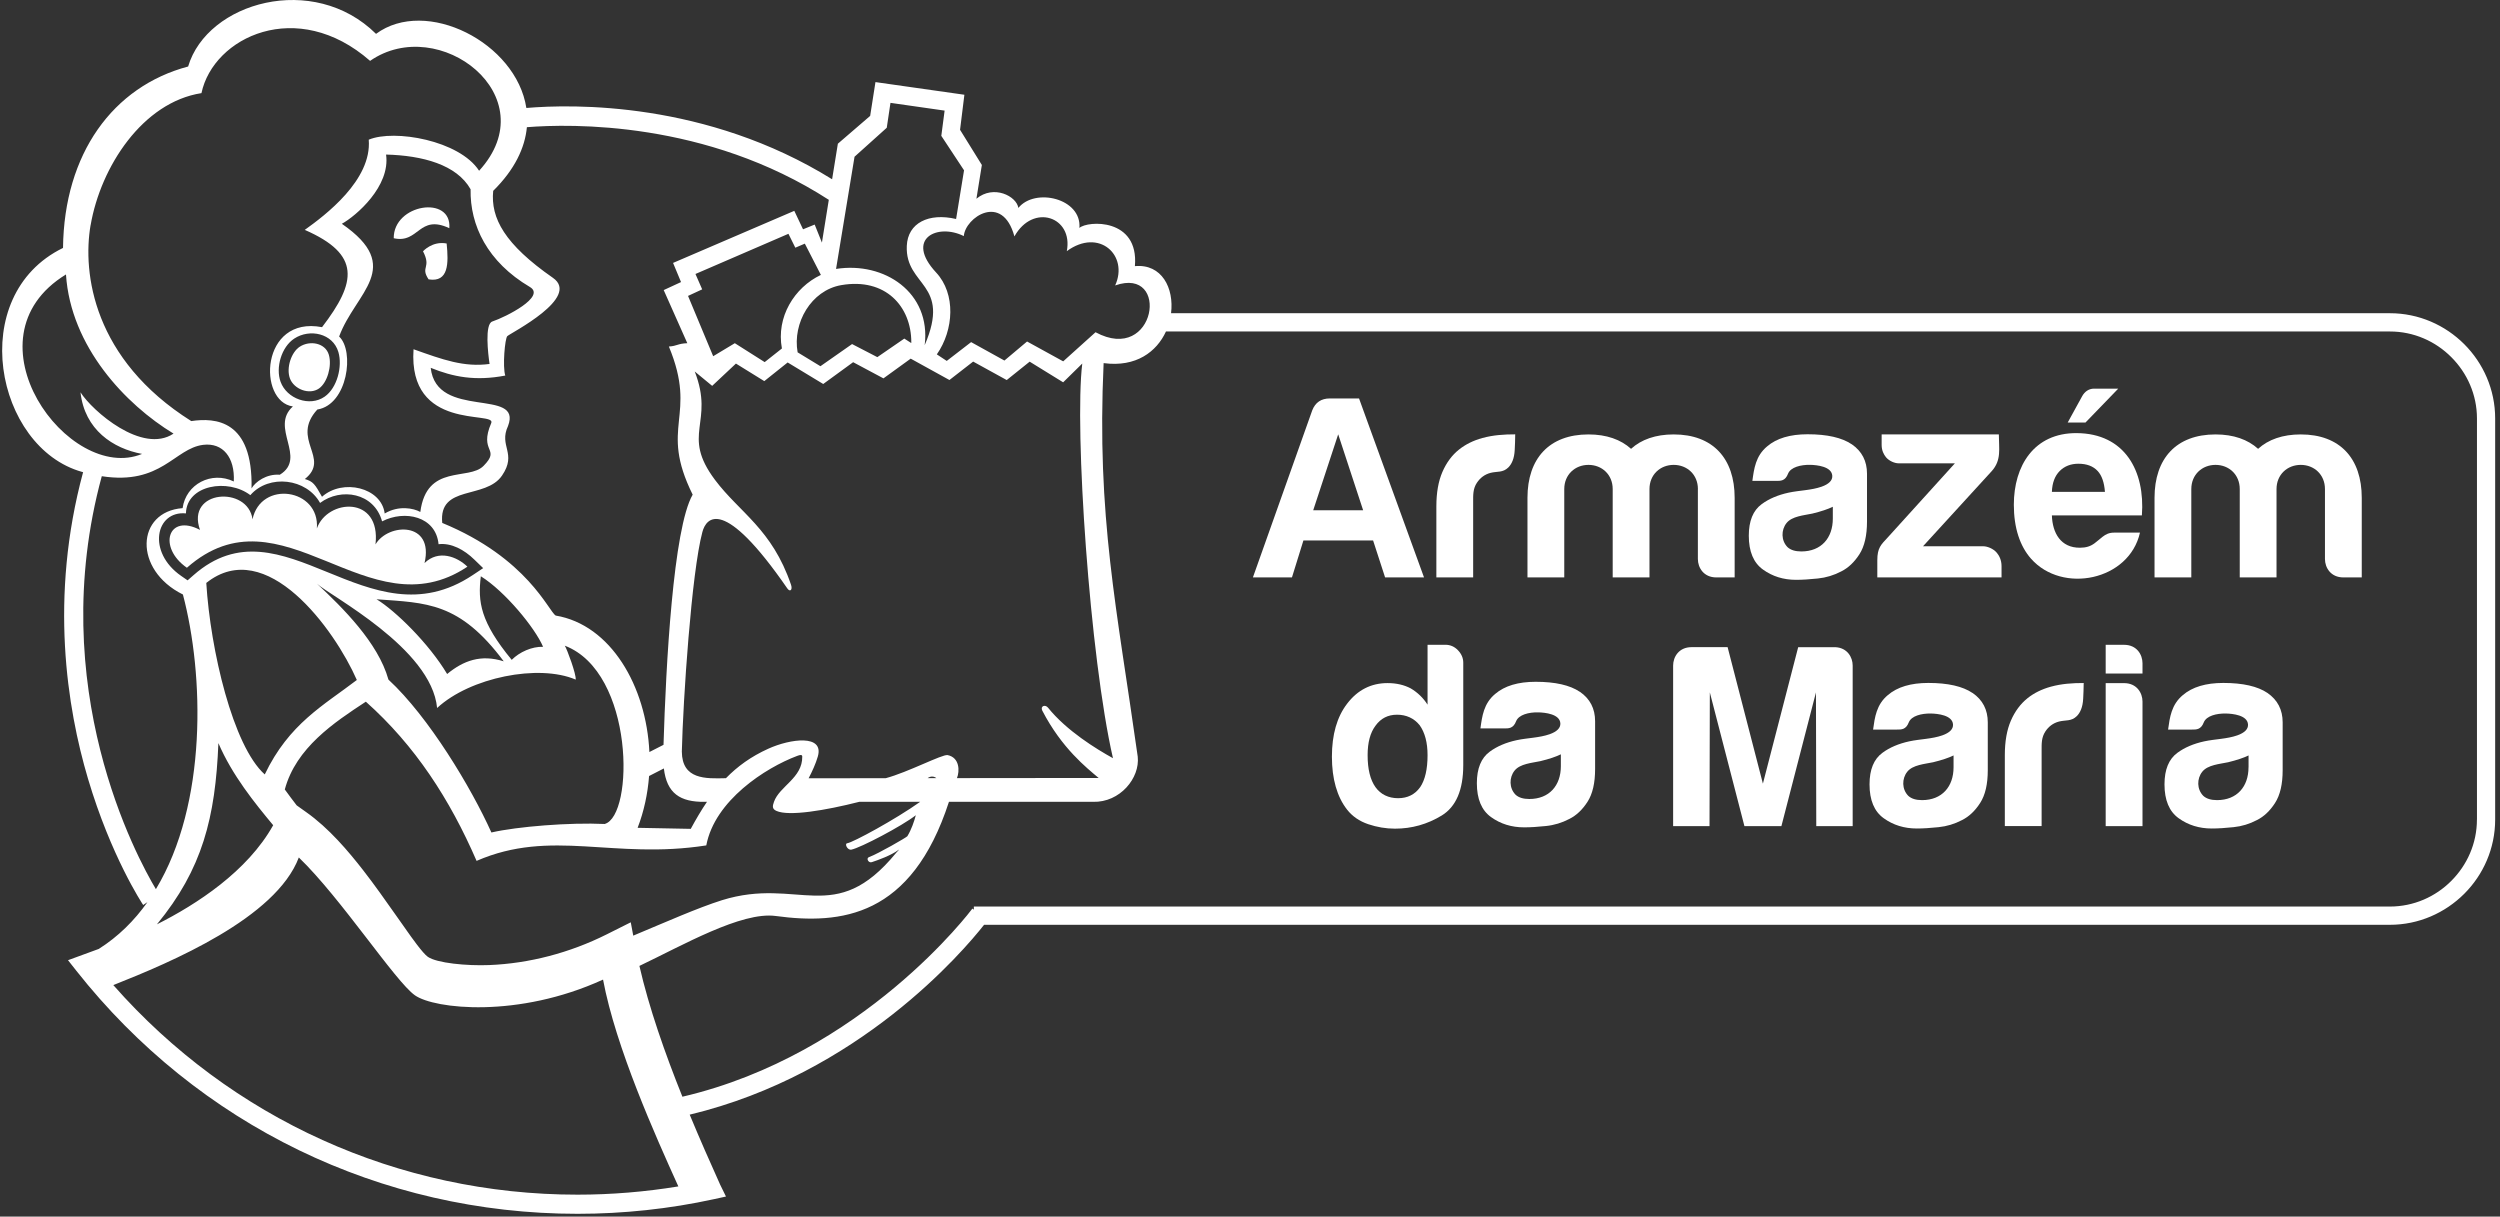 <svg width="187" height="91" viewBox="0 0 187 91" fill="none" xmlns="http://www.w3.org/2000/svg">
<rect x="0" y="0" width="187" height="91" fill="#333333" stroke="none"/>
<path d="M184.32 25.739C182.895 24.318 180.929 23.429 178.771 23.429H87.595C87.83 21.552 86.902 19.718 84.89 19.907C85.208 16.278 81.339 16.502 80.74 17.049C80.92 14.837 77.415 14.017 76.174 15.553C76.042 14.676 74.331 13.788 73.036 14.865L73.443 12.34L71.812 9.709L72.136 7.087L65.484 6.141L65.088 8.669L62.672 10.75L62.242 13.409C52.827 7.568 42.821 7.783 39.371 8.076C38.62 3.183 31.859 -0.23 28.127 2.533C23.447 -2.096 15.499 0.157 14.072 4.975C8.443 6.473 4.794 11.498 4.714 18.545C-2.592 22.116 -0.356 33.486 6.138 35.298C6.164 35.306 6.19 35.312 6.216 35.318C3.682 44.698 5.012 52.958 6.583 58.252C8.302 64.039 10.612 67.547 10.71 67.693L11.028 67.481C10.048 68.862 8.847 70.057 7.388 70.98L5.087 71.823L5.7 72.6C14.823 84.161 28.491 90.793 43.2 90.793C46.639 90.793 50.075 90.424 53.411 89.696L54.303 89.501L53.864 88.604C53.131 86.976 52.348 85.207 51.589 83.376C64.257 80.338 72.055 71.149 73.609 69.175H178.762C180.929 69.175 182.895 68.283 184.325 66.856C185.75 65.434 186.638 63.465 186.638 61.304V31.299C186.638 29.138 185.75 27.167 184.32 25.739ZM75.879 17.683C77.277 15.175 80.295 16.218 79.797 18.786C82.213 17.018 84.44 19.104 83.414 21.351C87.558 19.895 86.469 27.29 81.946 24.851L79.527 27.029L76.825 25.544L75.131 26.969L72.64 25.59L70.817 26.997L70.075 26.507C71.35 24.679 71.508 21.979 70.023 20.385C67.662 17.846 70.135 16.677 72.093 17.66C72.196 16.267 74.982 14.378 75.879 17.686V17.683ZM77.965 53.159C79.427 55.979 81.281 57.432 82.178 58.192L71.58 58.203C71.792 57.682 71.789 56.667 70.883 56.481C70.496 56.401 67.9 57.773 66.252 58.209L60.485 58.215C60.746 57.716 61.021 57.12 61.173 56.587C61.657 54.919 59.135 55.251 57.473 56.002C56.172 56.59 55.157 57.332 54.3 58.209C52.764 58.249 51.021 58.312 51.001 56.22C51.09 52.391 51.726 42.821 52.537 39.797C52.824 38.711 54.114 37.092 58.892 44.016C59.098 44.311 59.298 44.122 59.169 43.741C57.739 39.554 55.329 38.356 53.483 35.897C50.904 32.457 53.472 31.669 51.967 27.788L53.271 28.863L55.048 27.195L57.169 28.508L58.917 27.112L61.577 28.723L63.815 27.092L66.082 28.302L68.12 26.826L71.018 28.425L72.792 27.046L75.303 28.428L77.019 27.052L79.524 28.597L80.954 27.192C80.353 32.07 81.516 49.169 83.25 56.713C82.015 56.031 79.785 54.667 78.389 52.93C78.183 52.678 77.796 52.804 77.962 53.156L77.965 53.159ZM63.678 63.554C64.357 63.422 67.481 61.78 68.504 60.978C68.375 61.453 68.18 62.038 67.871 62.548C67.822 62.629 65.684 63.864 64.999 64.113C64.764 64.199 64.965 64.575 65.211 64.489C65.661 64.343 66.647 63.99 67.209 63.574C67.335 63.483 67.126 63.678 67.025 63.801C62.437 69.387 59.746 65.549 54.002 67.335C52.173 67.914 49.861 68.945 47.367 69.986L47.181 68.988L45.386 69.888C42.624 71.273 39.586 72.067 36.599 72.187C34.908 72.256 32.667 72.038 31.999 71.568C31.612 71.296 30.77 70.098 30.408 69.585L30.251 69.361C30.033 69.054 29.818 68.751 29.603 68.444C28.823 67.338 28.018 66.191 27.164 65.093C26.081 63.703 24.613 61.949 22.888 60.737L22.191 60.241C21.89 59.849 21.592 59.453 21.303 59.052C22.14 55.939 24.983 54.047 27.365 52.486C31.059 55.779 33.647 59.785 35.648 64.394C41.257 61.955 45.882 64.322 52.83 63.236C53.463 59.874 57.258 57.432 59.622 56.544C59.849 56.458 60.006 56.426 60.009 56.596C60.029 58.195 58.304 58.808 57.894 59.975C57.782 60.293 57.739 60.505 58.078 60.657C59.009 61.075 61.723 60.625 64.271 59.977H68.828C66.968 61.302 63.795 63.016 63.38 63.073C63.145 63.104 63.391 63.609 63.675 63.554H63.678ZM23.742 30.632C26.012 30.259 26.531 26.252 25.367 25.172C26.576 21.87 30.299 20.01 25.57 16.74C26.625 16.158 29.216 13.94 28.878 11.561C31.606 11.632 34.163 12.315 35.2 14.157C35.149 16.854 36.453 19.589 39.64 21.469C40.852 22.185 37.843 23.71 36.825 24.048C36.244 24.24 36.507 26.47 36.619 27.224C34.708 27.482 33.137 26.909 30.933 26.123C30.509 32.294 37.084 30.718 36.751 31.629C35.785 33.867 37.49 33.509 36.169 34.848C35.054 35.983 31.916 34.658 31.44 38.295C30.936 38.012 29.821 37.785 28.775 38.41C28.534 36.464 25.636 35.776 24.086 37.158C23.558 36.218 23.43 36.017 22.802 35.831C24.776 34.263 21.69 32.864 23.742 30.626V30.632ZM20.988 28.562C20.601 27.496 21.051 25.951 22.014 25.324C23.16 24.57 24.897 24.925 25.312 26.335C25.625 27.407 25.227 29.012 24.286 29.669C23.16 30.457 21.446 29.826 20.988 28.559V28.562ZM23.942 37.619C25.502 36.453 27.984 36.842 28.58 38.998C30.265 38.126 32.607 38.614 32.804 40.706C33.753 40.594 34.722 41.116 35.481 41.858L36.141 42.497L35.375 43.007C27.494 48.284 21.151 37.141 14.47 43.027L14.032 43.411L13.556 43.082C10.973 41.294 11.638 38.187 13.908 38.402C13.957 36.266 17.05 35.765 18.726 37.037C20.122 35.435 22.934 35.788 23.94 37.619H23.942ZM42.248 48.298C47.473 50.293 47.441 61.018 45.229 61.634C42.638 61.508 38.677 61.826 36.757 62.27C35.255 58.934 32.076 53.623 29.056 50.835C28.279 48.057 25.619 45.449 23.71 43.661C24.679 44.566 32.274 48.482 32.696 52.958C35.16 50.671 40.296 49.645 43.062 50.835C43.114 50.448 42.42 48.573 42.248 48.298ZM28.164 44.825C31.899 45.1 34.364 45.025 37.68 49.468C35.971 48.926 34.659 49.416 33.446 50.416C32.085 48.138 29.583 45.687 28.167 44.825H28.164ZM38.276 49.356C35.931 46.516 35.731 45.011 35.966 43.105C37.771 44.231 40.018 46.96 40.623 48.381C39.792 48.353 38.86 48.768 38.273 49.359L38.276 49.356ZM26.691 50.863C24.198 52.769 21.621 54.128 19.804 57.928C17.422 55.804 15.737 48.611 15.43 43.603C19.91 40.029 25.026 47.069 26.691 50.863ZM16.336 55.584C17.373 58 19.056 60.066 20.434 61.726C18.506 65.182 14.714 67.641 11.739 69.14C15.144 65.004 16.112 61.147 16.336 55.584ZM49.657 57.478C49.872 59.333 50.866 60.006 52.729 59.977H52.881C52.454 60.605 52.059 61.279 51.669 61.998L47.694 61.921C48.172 60.682 48.45 59.367 48.551 58.046L49.66 57.478H49.657ZM69.39 58.203C69.619 58.034 69.874 58.066 70.038 58.203H69.39ZM52.019 20.494L58.975 17.488L59.49 18.528L60.201 18.224L61.402 20.563C59.41 21.509 58.049 23.721 58.487 26.066L57.198 27.086L54.965 25.671L53.346 26.645L51.465 22.134L52.523 21.644L52.022 20.497L52.019 20.494ZM62.924 21.328C66.231 20.755 68.166 22.919 68.166 25.602C68.166 25.619 68.16 25.642 68.16 25.659L67.642 25.326L65.624 26.714L63.735 25.736L61.368 27.393L59.662 26.355C59.27 24.166 60.671 21.721 62.921 21.328H62.924ZM66.329 9.563L66.607 7.694L70.657 8.273L70.41 10.162L72.11 12.739L71.516 16.381C69.479 15.903 67.897 16.668 67.828 18.396C67.705 21.452 71.181 21.145 69.166 25.82C69.656 21.881 66.148 19.549 62.537 20.116L63.919 11.724L66.326 9.56L66.329 9.563ZM61.995 14.946L61.48 18.147L60.938 16.797L60.067 17.152L59.413 15.771L50.345 19.666L50.941 21.099L49.645 21.698L51.411 25.671C50.683 25.699 50.651 25.883 50.032 25.92C52.222 31.208 49.247 31.818 51.812 37C50.356 39.514 49.809 49.803 49.631 55.713L48.574 56.252C48.344 51.333 45.69 46.736 41.569 46.045C41.039 45.745 39.48 41.752 33.08 39.115C32.79 36.229 36.315 37.381 37.551 35.573C38.697 33.893 37.287 33.386 38.001 31.864C39.104 28.972 32.647 31.437 32.217 27.513C33.891 28.195 35.556 28.522 37.794 28.092C37.582 27.422 37.769 25.312 37.946 25.143C38.213 24.899 43.472 22.251 41.357 20.781C37.754 18.273 36.688 16.321 36.891 14.275C38.508 12.678 39.267 11.051 39.411 9.514C42.667 9.254 52.821 9.021 61.993 14.946H61.995ZM6.778 16.846C7.531 12.464 10.673 7.651 15.069 6.966C15.96 2.765 22.226 -0.227 27.683 4.553C32.825 0.982 40.935 7.196 35.837 12.773C34.369 10.503 29.485 9.646 27.582 10.449C27.829 13.47 24.318 16.109 22.796 17.195C27.003 19.033 26.677 21.096 24.089 24.472C19.466 23.593 19.262 30.038 21.908 30.402C20.151 31.973 22.997 34.24 20.93 35.51C19.927 35.435 19.105 36.037 18.815 36.53C18.927 31.403 16.104 31.231 14.307 31.497C6.972 26.877 6.161 20.425 6.775 16.843L6.778 16.846ZM4.935 20.529C5.287 25.934 9.394 30.256 12.98 32.434C10.641 33.994 6.907 30.738 6.021 29.345C6.33 32.148 8.457 33.549 10.627 33.953C5.152 36.215 -2.873 25.309 4.935 20.529ZM7.614 35.621C12.068 36.309 13.049 33.541 15.198 33.274C16.666 33.094 17.58 34.214 17.488 36.014C15.82 35.212 13.903 36.215 13.659 38.009C10.182 38.27 9.95 42.623 13.682 44.469C15.267 50.462 15.522 60.106 11.661 66.509C10.26 64.165 3.312 51.422 7.614 35.619V35.621ZM8.474 73.686C12.813 71.966 20.641 68.667 22.352 64.139C25.505 67.171 29.574 73.425 31.039 74.451C32.498 75.474 38.743 76.185 45.108 73.273C46.06 78.361 49.035 84.975 50.74 88.744C48.255 89.151 45.73 89.361 43.203 89.361C29.795 89.361 17.282 83.677 8.477 73.686H8.474ZM185.274 61.304C185.274 63.084 184.54 64.709 183.354 65.893C182.176 67.077 180.548 67.81 178.762 67.81H72.844V68.043L72.735 67.962C72.654 68.071 64.569 78.879 51.044 82.035C49.731 78.765 48.539 75.36 47.828 72.25C51.044 70.722 55.464 68.169 58.023 68.516C62.904 69.177 68.183 68.599 70.981 59.977H81.76C83.775 60.035 85.279 58.195 85.102 56.596C83.537 45.467 82.021 38.677 82.551 27.161C84.987 27.488 86.523 26.301 87.214 24.796H178.774C180.551 24.796 182.179 25.53 183.357 26.714C184.54 27.895 185.277 29.52 185.277 31.302V61.307L185.274 61.304Z" fill="white"/>
<path d="M33.61 17.069C33.81 14.579 29.428 15.252 29.451 17.82C31.349 18.242 31.314 15.997 33.61 17.069Z" fill="white"/>
<path d="M31.641 18.795C32.297 20.064 31.417 19.938 32.059 20.896C33.567 21.142 33.558 19.692 33.409 18.213C32.334 18.009 31.641 18.798 31.641 18.798V18.795Z" fill="white"/>
<path d="M18.89 38.849C18.554 36.318 13.885 36.625 14.96 39.637C12.556 38.376 11.782 40.947 13.98 42.468C21.108 36.189 27.496 47.384 34.962 42.388C34.189 41.635 32.804 41.096 31.755 42.116C32.486 38.998 29.044 39.104 28.087 40.72C28.508 37.029 24.478 37.318 23.702 39.528C23.934 36.533 19.506 35.894 18.887 38.849H18.89Z" fill="white"/>
<path d="M24.599 26.542C24.338 25.642 23.174 25.441 22.418 25.937C21.79 26.344 21.398 27.511 21.684 28.302C21.979 29.11 23.137 29.563 23.862 29.058C24.481 28.623 24.843 27.376 24.599 26.542Z" fill="white"/>
<path d="M147.539 51.832C146.806 51.336 145.705 51.084 144.238 51.084C142.931 51.084 141.922 51.385 141.214 51.99C140.354 52.703 140.234 53.655 140.107 54.572H141.893C142.223 54.572 142.569 54.586 142.782 54.022C142.979 53.552 143.713 53.357 144.438 53.371C144.937 53.383 146.04 53.492 146.086 54.188C146.109 54.543 145.82 54.816 145.286 55.005C144.501 55.28 143.627 55.277 142.816 55.452C142.016 55.627 141.346 55.91 140.804 56.312C140.159 56.785 139.841 57.57 139.841 58.67C139.841 59.851 140.193 60.697 140.901 61.204C141.609 61.714 142.435 61.972 143.378 61.972C143.851 61.972 144.392 61.938 145.011 61.872C145.625 61.809 146.209 61.631 146.76 61.342C147.284 61.081 147.734 60.654 148.115 60.063C148.497 59.473 148.686 58.656 148.686 57.61V54.033C148.686 53.09 148.307 52.356 147.548 51.832H147.539ZM146.126 57.392C146.126 58.84 145.264 59.849 143.767 59.849C143.32 59.849 142.979 59.745 142.744 59.533C142.251 59.04 142.251 58.241 142.664 57.725C143.077 57.209 143.965 57.151 144.593 57.017C145.246 56.859 145.757 56.687 146.126 56.507V57.389V57.392Z" fill="white"/>
<path d="M108.116 48.229H106.781V52.709C106.465 52.213 106.047 51.803 105.522 51.491C105.024 51.23 104.448 51.095 103.791 51.095C102.562 51.095 101.55 51.608 100.768 52.632C100.005 53.623 99.627 54.947 99.627 56.598C99.627 58.249 100.005 59.599 100.768 60.568C101.16 61.064 101.682 61.425 102.338 61.648C102.995 61.869 103.662 61.984 104.345 61.984C105.603 61.984 106.769 61.654 107.841 61.001C108.913 60.344 109.452 59.086 109.452 57.229V49.565C109.452 49.227 109.32 48.917 109.059 48.642C108.798 48.367 108.483 48.229 108.116 48.229ZM106.228 58.88C105.835 59.43 105.285 59.705 104.577 59.705C103.869 59.705 103.281 59.43 102.886 58.88C102.493 58.329 102.298 57.53 102.298 56.484C102.298 55.541 102.493 54.807 102.886 54.285C103.281 53.735 103.817 53.46 104.499 53.46C105.181 53.46 105.769 53.721 106.19 54.245C106.583 54.796 106.781 55.544 106.781 56.486C106.781 57.533 106.597 58.335 106.228 58.883V58.88Z" fill="white"/>
<path d="M118.168 51.746C117.434 51.25 116.333 50.998 114.866 50.998C113.559 50.998 112.55 51.299 111.842 51.904C110.982 52.617 110.862 53.569 110.736 54.486H112.521C112.851 54.486 113.198 54.5 113.41 53.936C113.608 53.466 114.341 53.268 115.067 53.285C115.565 53.297 116.669 53.406 116.715 54.102C116.737 54.457 116.448 54.73 115.915 54.919C115.13 55.194 114.255 55.191 113.444 55.366C112.645 55.541 111.974 55.825 111.432 56.226C110.787 56.699 110.469 57.484 110.469 58.584C110.469 59.765 110.822 60.611 111.53 61.118C112.238 61.628 113.063 61.886 114.006 61.886C114.479 61.886 115.021 61.852 115.64 61.786C116.253 61.723 116.838 61.545 117.388 61.256C117.913 60.995 118.363 60.568 118.744 59.977C119.125 59.387 119.314 58.57 119.314 57.524V53.947C119.314 53.004 118.936 52.27 118.176 51.746H118.168ZM116.752 57.309C116.752 58.757 115.889 59.765 114.393 59.765C113.946 59.765 113.605 59.662 113.37 59.45C112.877 58.957 112.877 58.157 113.29 57.642C113.702 57.126 114.591 57.068 115.218 56.934C115.872 56.776 116.382 56.604 116.752 56.423V57.306V57.309Z" fill="white"/>
<path d="M137.287 48.41H134.504L131.865 58.616L129.225 48.407H126.525C125.582 48.407 125.15 49.138 125.15 49.783V61.794H127.872L127.895 51.789L130.483 61.794H133.249L135.834 51.792L135.857 61.794H138.58V49.783C138.58 49.158 138.173 48.453 137.29 48.41H137.287Z" fill="white"/>
<path d="M158.88 48.229C158.422 48.229 157.963 48.229 157.505 48.229V50.379H160.259V49.608C160.259 48.963 159.826 48.232 158.883 48.232L158.88 48.229Z" fill="white"/>
<path d="M158.88 51.098C158.422 51.098 157.963 51.098 157.505 51.098V61.794H160.259V52.474C160.259 51.829 159.826 51.098 158.883 51.098H158.88Z" fill="white"/>
<path d="M169.605 51.832C168.871 51.336 167.771 51.084 166.303 51.084C164.997 51.084 163.988 51.385 163.28 51.99C162.42 52.703 162.3 53.655 162.173 54.572H163.959C164.289 54.572 164.635 54.586 164.848 54.022C165.045 53.552 165.779 53.357 166.504 53.371C167.003 53.383 168.106 53.492 168.152 54.188C168.175 54.543 167.886 54.816 167.352 55.005C166.567 55.28 165.693 55.277 164.882 55.452C164.082 55.627 163.412 55.91 162.867 56.312C162.222 56.785 161.904 57.57 161.904 58.67C161.904 59.851 162.257 60.697 162.964 61.204C163.672 61.714 164.498 61.972 165.438 61.972C165.911 61.972 166.453 61.938 167.072 61.872C167.685 61.809 168.27 61.631 168.817 61.342C169.342 61.081 169.794 60.654 170.173 60.063C170.554 59.473 170.743 58.656 170.743 57.61V54.033C170.743 53.09 170.365 52.356 169.605 51.832ZM168.189 57.392C168.189 58.84 167.327 59.849 165.833 59.849C165.386 59.849 165.045 59.745 164.81 59.533C164.317 59.04 164.317 58.241 164.73 57.725C165.143 57.209 166.031 57.151 166.659 57.017C167.312 56.859 167.823 56.687 168.192 56.507V57.389L168.189 57.392Z" fill="white"/>
<path d="M103.602 43.191H106.517L102.327 31.655L101.656 29.803C101.332 29.803 101.005 29.803 100.682 29.803H99.475C98.827 29.803 98.386 30.101 98.154 30.698L93.717 43.191H96.638L97.495 40.428H102.708L103.605 43.191H103.602ZM98.228 38.169L100.097 32.486L101.963 38.169H98.225H98.228Z" fill="white"/>
<path d="M110.478 36.103C110.705 35.762 111.037 35.487 111.498 35.369C111.986 35.246 112.416 35.369 112.823 34.965C113.075 34.716 113.27 34.303 113.301 33.658C113.316 33.354 113.338 32.876 113.338 32.489C112.502 32.489 111.693 32.541 110.879 32.764C110.212 32.947 109.627 33.234 109.131 33.63C108.607 34.048 108.194 34.607 107.893 35.3C107.592 35.994 107.44 36.854 107.44 37.874V43.188H110.192V37.562C110.192 37.017 110.171 36.564 110.478 36.1V36.103Z" fill="white"/>
<path d="M127.001 36.582V41.815C127.001 42.46 127.434 43.191 128.377 43.191C128.835 43.191 129.294 43.191 129.752 43.191V37.235C129.752 34.303 128.136 32.495 125.19 32.495C123.84 32.495 122.768 32.876 122.003 33.572C121.237 32.879 120.168 32.495 118.818 32.495C115.875 32.495 114.255 34.303 114.255 37.235V43.191H117.007V36.582C117.007 35.498 117.818 34.773 118.818 34.773C119.819 34.773 120.63 35.498 120.63 36.582V43.191H123.381V36.582C123.381 35.498 124.192 34.773 125.192 34.773C126.193 34.773 127.004 35.498 127.004 36.582H127.001Z" fill="white"/>
<path d="M138.508 33.231C137.775 32.735 136.674 32.483 135.207 32.483C133.9 32.483 132.888 32.784 132.183 33.389C131.323 34.102 131.203 35.054 131.077 35.971H132.862C133.192 35.971 133.539 35.986 133.751 35.421C133.948 34.951 134.682 34.756 135.407 34.77C135.906 34.782 137.009 34.891 137.055 35.587C137.078 35.943 136.789 36.215 136.256 36.404C135.47 36.679 134.596 36.676 133.785 36.851C132.985 37.026 132.315 37.31 131.773 37.711C131.128 38.184 130.81 38.969 130.81 40.07C130.81 41.251 131.163 42.096 131.871 42.603C132.578 43.113 133.404 43.371 134.344 43.371C134.817 43.371 135.359 43.337 135.978 43.271C136.591 43.208 137.176 43.03 137.726 42.741C138.25 42.48 138.7 42.053 139.082 41.463C139.463 40.872 139.652 40.055 139.652 39.009V35.432C139.652 34.489 139.274 33.756 138.514 33.231H138.508ZM137.095 38.791C137.095 40.239 136.233 41.248 134.737 41.248C134.289 41.248 133.948 41.144 133.713 40.932C133.22 40.439 133.22 39.64 133.633 39.124C134.046 38.608 134.934 38.551 135.562 38.416C136.215 38.258 136.726 38.086 137.095 37.906V38.788V38.791Z" fill="white"/>
<path d="M160.07 39.84H158.152C157.748 39.837 157.505 39.972 157.267 40.156C157.08 40.302 156.891 40.474 156.673 40.637C156.355 40.872 156.031 40.967 155.584 40.97C154.14 40.981 153.524 39.866 153.481 38.553H160.213C160.465 35.223 158.932 32.417 155.329 32.397C152.142 32.38 150.635 34.842 150.635 37.754C150.635 39.491 151.093 40.855 151.922 41.792C154.26 44.44 159.262 43.434 160.07 39.84ZM154.065 35.232C154.426 34.871 154.896 34.687 155.464 34.687C156.089 34.687 156.567 34.868 156.906 35.232C157.218 35.57 157.396 36.089 157.45 36.791H153.481C153.506 36.117 153.701 35.599 154.065 35.232Z" fill="white"/>
<path d="M148.35 40.861H143.842L148.97 35.252C149.729 34.421 149.514 33.555 149.514 32.495H140.747V33.283C140.747 33.701 140.91 34.005 141.073 34.203C141.317 34.495 141.738 34.656 142.011 34.656H146.227L141.205 40.199C140.701 40.743 140.423 40.972 140.423 41.907C140.423 42.337 140.423 42.761 140.423 43.191H149.715V42.342C149.715 41.89 149.54 41.563 149.362 41.348C149.101 41.033 148.643 40.861 148.35 40.861Z" fill="white"/>
<path d="M155.994 31.606L158.445 29.07H156.636C156.246 29.07 155.937 29.29 155.751 29.626L154.664 31.606H155.994Z" fill="white"/>
<path d="M172.093 32.495C170.743 32.495 169.671 32.876 168.906 33.572C168.141 32.879 167.072 32.495 165.722 32.495C162.778 32.495 161.159 34.303 161.159 37.235V43.191H163.91V36.582C163.91 35.498 164.721 34.773 165.722 34.773C166.722 34.773 167.533 35.498 167.533 36.582V43.191H170.284V36.582C170.284 35.498 171.096 34.773 172.096 34.773C173.096 34.773 173.907 35.498 173.907 36.582V41.815C173.907 42.46 174.34 43.191 175.283 43.191C175.741 43.191 176.2 43.191 176.659 43.191V37.235C176.659 34.303 175.042 32.495 172.096 32.495H172.093Z" fill="white"/>
<path d="M151.652 52.233C151.128 52.652 150.715 53.211 150.414 53.904C150.113 54.598 149.961 55.458 149.961 56.478V61.792H152.713V56.166C152.713 55.621 152.693 55.168 152.999 54.704C153.226 54.363 153.558 54.088 154.02 53.97C154.507 53.847 154.937 53.97 155.344 53.566C155.596 53.317 155.791 52.904 155.822 52.259C155.837 51.955 155.86 51.477 155.86 51.09C155.023 51.09 154.214 51.141 153.4 51.365C152.733 51.548 152.148 51.835 151.652 52.23V52.233Z" fill="white"/>
</svg>

